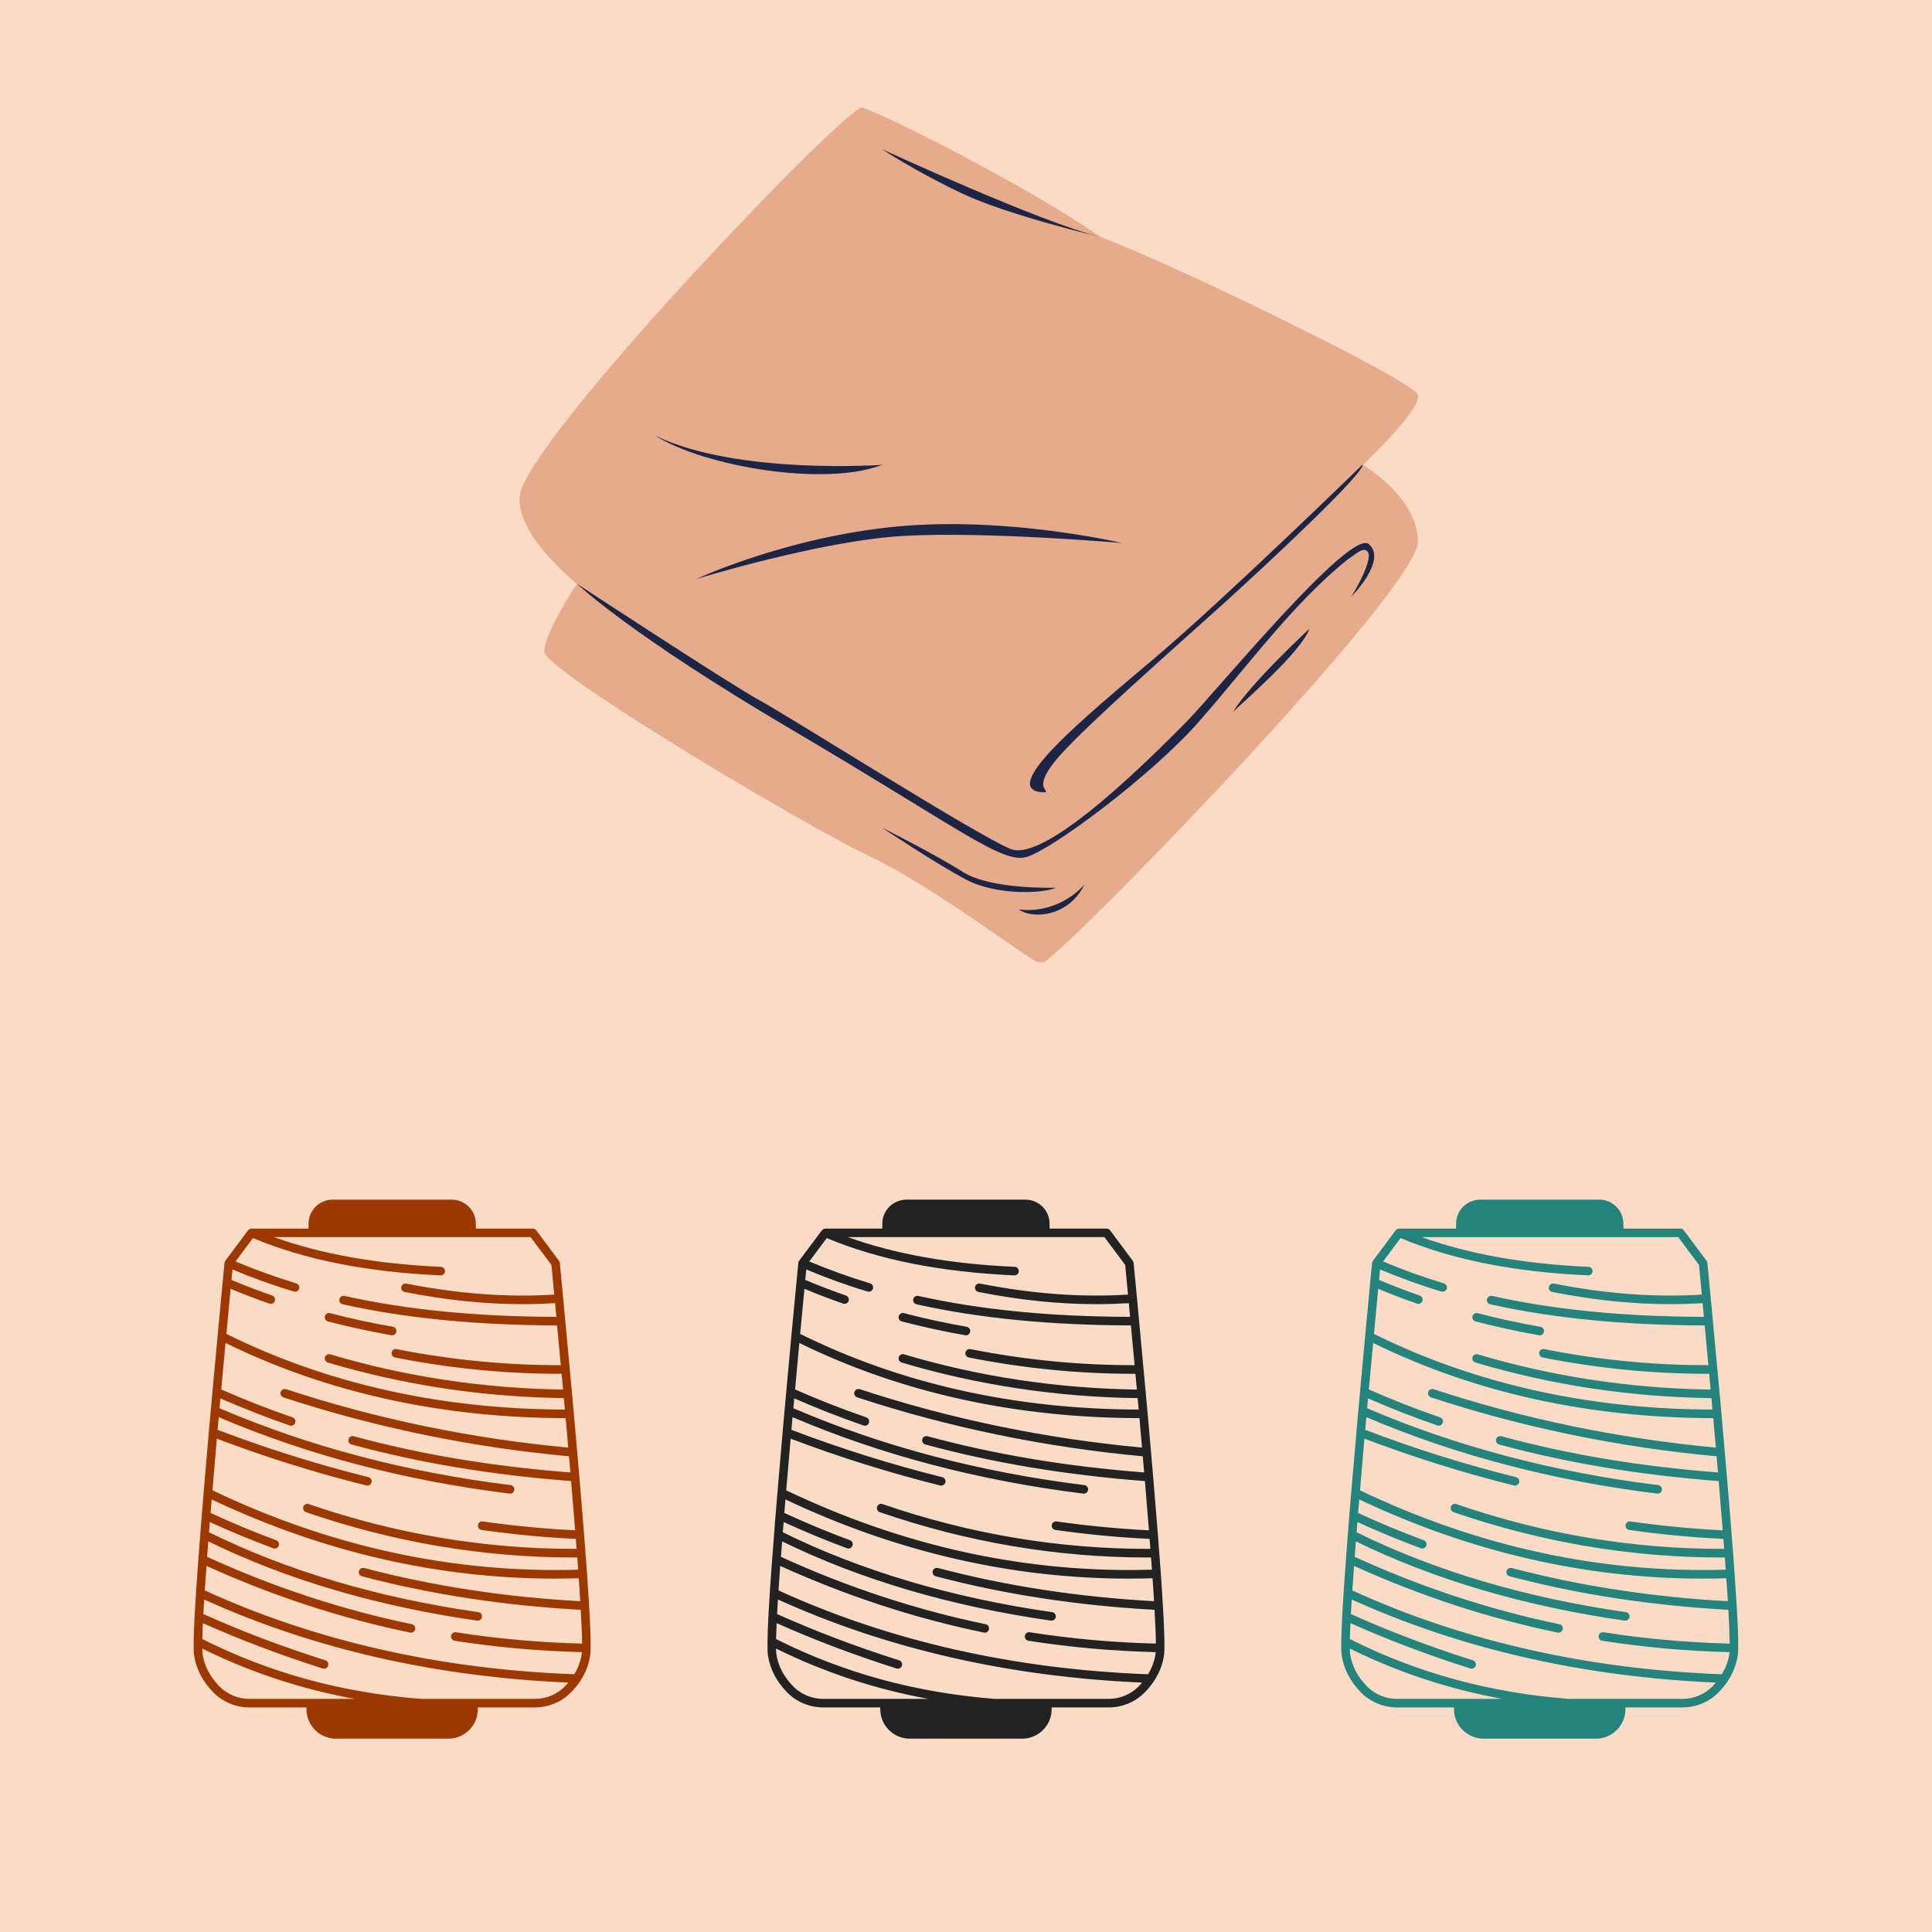 <svg xmlns="http://www.w3.org/2000/svg" xmlns:xlink="http://www.w3.org/1999/xlink" width="160" zoomAndPan="magnify" viewBox="0 0 120 120" height="160" preserveAspectRatio="xMidYMid meet" version="1.0"><defs><clipPath id="f6d4158f55"><path d="M 12 74.512 L 36.75 74.512 L 36.75 108 L 12 108 Z M 12 74.512 " clip-rule="nonzero"/></clipPath><clipPath id="c5696ba6dd"><path d="M 32 6.52 L 88.555 6.52 L 88.555 59.77 L 32 59.77 Z M 32 6.52 " clip-rule="nonzero"/></clipPath><clipPath id="2505e4e2ce"><path d="M 47.641 74.512 L 72.391 74.512 L 72.391 108 L 47.641 108 Z M 47.641 74.512 " clip-rule="nonzero"/></clipPath><clipPath id="c6d757b095"><path d="M 83.277 74.512 L 108 74.512 L 108 108 L 83.277 108 Z M 83.277 74.512 " clip-rule="nonzero"/></clipPath></defs><rect x="-12" width="144" fill="#ffffff" y="-12" height="144" fill-opacity="1"/><rect x="-12" width="144" fill="#fadbc6" y="-12" height="144" fill-opacity="1"/><path fill="#9b3900" d="M 20.18 81.754 C 20.145 81.895 20.23 82.039 20.371 82.078 C 21.656 82.41 22.98 82.699 24.312 82.934 C 24.328 82.938 24.344 82.938 24.359 82.938 C 24.484 82.938 24.598 82.848 24.621 82.719 C 24.645 82.574 24.547 82.438 24.402 82.41 C 23.086 82.18 21.773 81.895 20.504 81.562 C 20.367 81.527 20.219 81.609 20.18 81.754 Z M 20.18 81.754 " fill-opacity="1" fill-rule="nonzero"/><g clip-path="url(#f6d4158f55)"><path fill="#9b3900" d="M 36.684 102.355 C 36.695 101.824 36.66 100.922 36.59 99.746 C 36.59 99.746 36.59 99.746 36.59 99.742 C 36.59 99.742 36.59 99.742 36.59 99.738 C 36.59 99.734 36.59 99.727 36.59 99.723 C 36.555 99.121 36.512 98.453 36.461 97.734 C 36.434 97.324 36.398 96.891 36.363 96.449 C 36.34 96.078 36.309 95.699 36.277 95.309 C 36.188 94.16 36.09 92.949 35.984 91.727 C 35.941 91.211 35.898 90.699 35.852 90.188 C 35.801 89.602 35.75 89.02 35.699 88.445 L 35.641 87.793 C 35.605 87.375 35.566 86.961 35.531 86.555 L 35.391 85.066 C 35.391 85.062 35.395 85.062 35.395 85.059 C 35.395 85.055 35.391 85.047 35.391 85.043 L 35.113 82.066 C 35.113 82.062 35.113 82.062 35.113 82.059 C 35.113 82.055 35.109 82.047 35.109 82.043 L 34.98 80.637 C 34.852 79.273 34.77 78.441 34.77 78.441 C 34.766 78.391 34.746 78.348 34.719 78.309 L 33.305 76.414 C 33.254 76.348 33.176 76.309 33.094 76.309 L 29.555 76.309 L 29.555 76.008 C 29.555 75.18 28.879 74.512 28.055 74.512 L 20.66 74.512 C 19.836 74.512 19.164 75.18 19.164 76.008 L 19.164 76.309 L 15.625 76.309 C 15.621 76.309 15.617 76.312 15.617 76.312 C 15.582 76.312 15.547 76.32 15.516 76.336 C 15.504 76.34 15.496 76.348 15.484 76.355 C 15.461 76.367 15.441 76.383 15.426 76.402 C 15.422 76.406 15.414 76.41 15.41 76.414 L 13.996 78.309 C 13.988 78.32 13.98 78.336 13.973 78.352 C 13.973 78.355 13.969 78.355 13.965 78.359 C 13.965 78.363 13.965 78.363 13.965 78.363 C 13.957 78.391 13.949 78.414 13.945 78.441 L 13.828 79.648 C 13.75 80.449 13.645 81.609 13.516 82.984 C 13.418 84.031 13.309 85.203 13.195 86.445 L 13.188 86.559 C 13.156 86.906 13.125 87.254 13.09 87.613 L 12.969 88.965 C 12.863 90.203 12.754 91.473 12.648 92.707 L 12.602 93.27 C 12.578 93.555 12.555 93.836 12.531 94.117 L 12.516 94.324 C 12.488 94.66 12.461 94.988 12.438 95.312 C 12.328 96.703 12.242 97.926 12.176 98.934 C 12.141 99.465 12.113 99.957 12.086 100.402 C 12.055 101.023 12.035 101.547 12.031 101.961 C 12.031 101.961 12.031 101.965 12.031 101.969 C 12.031 101.969 12.031 101.973 12.031 101.977 C 12.023 102.348 12.031 102.625 12.055 102.797 C 12.172 103.641 12.59 104.445 13.254 105.121 C 13.836 105.711 14.648 106.051 15.488 106.051 L 19.035 106.051 L 19.035 106.16 C 19.035 107.168 19.855 107.992 20.867 107.992 L 27.848 107.992 C 28.859 107.992 29.68 107.168 29.68 106.16 L 29.68 106.051 L 33.227 106.051 C 34.066 106.051 34.883 105.711 35.457 105.121 C 35.676 104.906 35.871 104.668 36.039 104.414 C 36.371 103.906 36.582 103.363 36.66 102.797 C 36.676 102.703 36.68 102.578 36.684 102.371 C 36.684 102.367 36.688 102.363 36.688 102.363 C 36.688 102.359 36.684 102.359 36.684 102.355 Z M 13.469 89.359 C 16.504 90.508 19.629 91.488 22.758 92.266 C 22.781 92.27 22.801 92.273 22.82 92.273 C 22.941 92.273 23.051 92.191 23.078 92.07 C 23.113 91.93 23.027 91.785 22.887 91.75 C 19.73 90.965 16.578 89.977 13.516 88.809 L 13.586 88.023 C 19.094 90.371 25.168 91.969 31.648 92.77 C 31.66 92.773 31.672 92.773 31.68 92.773 C 31.812 92.773 31.93 92.676 31.945 92.539 C 31.961 92.395 31.859 92.262 31.715 92.242 C 25.223 91.441 19.141 89.832 13.637 87.469 C 13.656 87.262 13.676 87.059 13.691 86.855 C 15.074 87.461 16.516 88.027 17.996 88.539 C 18.023 88.547 18.055 88.555 18.082 88.555 C 18.191 88.555 18.297 88.484 18.332 88.375 C 18.379 88.234 18.309 88.086 18.168 88.035 C 16.645 87.512 15.16 86.926 13.742 86.301 C 13.836 85.277 13.926 84.309 14.008 83.414 C 20.305 86.5 27.406 88.07 35.133 88.082 L 35.172 88.492 C 35.211 88.961 35.254 89.438 35.293 89.914 C 29.285 89.352 23.391 88.137 17.77 86.285 C 17.629 86.242 17.48 86.316 17.434 86.457 C 17.387 86.594 17.465 86.746 17.602 86.793 C 23.289 88.66 29.258 89.891 35.34 90.453 C 35.371 90.785 35.398 91.121 35.43 91.457 C 30.562 91.078 26.156 90.344 21.973 89.207 C 21.832 89.168 21.684 89.25 21.645 89.391 C 21.609 89.535 21.691 89.68 21.832 89.719 C 26.074 90.871 30.539 91.613 35.473 91.992 C 35.562 93.035 35.645 94.062 35.723 95.051 C 33.828 94.957 31.902 94.773 29.988 94.5 C 29.844 94.48 29.707 94.582 29.688 94.727 C 29.668 94.871 29.77 95.004 29.914 95.027 C 31.867 95.305 33.832 95.492 35.766 95.582 C 35.781 95.793 35.797 96 35.812 96.203 C 30.199 96.223 24.602 95.293 19.18 93.422 C 19.039 93.371 18.887 93.445 18.84 93.586 C 18.793 93.723 18.867 93.875 19.004 93.922 C 24.418 95.789 30.004 96.738 35.609 96.738 C 35.691 96.738 35.773 96.734 35.855 96.734 C 35.875 96.996 35.891 97.246 35.91 97.496 C 28.168 97.727 20.527 96.074 13.195 92.566 C 13.281 91.504 13.375 90.426 13.469 89.359 Z M 34.25 78.566 C 34.27 78.777 34.332 79.441 34.426 80.41 C 31.508 80.59 28.5 80.367 25.234 79.727 C 25.094 79.699 24.953 79.793 24.922 79.934 C 24.895 80.078 24.988 80.219 25.133 80.246 C 27.707 80.754 30.129 81.004 32.473 81.004 C 33.145 81.004 33.812 80.98 34.477 80.941 L 34.555 81.793 C 29.559 81.777 25.25 81.352 21.398 80.492 C 21.258 80.461 21.113 80.551 21.082 80.695 C 21.051 80.836 21.141 80.98 21.285 81.012 C 25.188 81.879 29.547 82.309 34.602 82.324 L 34.832 84.793 C 31.461 84.801 28.031 84.469 24.641 83.797 C 24.496 83.766 24.355 83.859 24.328 84.004 C 24.301 84.148 24.395 84.289 24.539 84.316 C 27.922 84.988 31.344 85.328 34.719 85.328 C 34.773 85.328 34.828 85.328 34.883 85.328 L 34.973 86.309 C 30.02 86.238 25.156 85.504 20.516 84.121 C 20.375 84.078 20.227 84.16 20.184 84.301 C 20.141 84.441 20.223 84.59 20.363 84.629 C 25.07 86.031 30 86.773 35.023 86.84 C 35.043 87.074 35.066 87.312 35.086 87.551 C 27.387 87.531 20.312 85.949 14.062 82.852 C 14.164 81.742 14.254 80.785 14.324 80.051 C 15.105 80.375 15.91 80.684 16.73 80.969 C 16.758 80.98 16.789 80.984 16.816 80.984 C 16.926 80.984 17.031 80.918 17.066 80.809 C 17.117 80.668 17.043 80.516 16.906 80.469 C 16.043 80.168 15.195 79.84 14.375 79.5 L 14.441 78.848 C 15.66 79.363 16.941 79.828 18.25 80.219 C 18.273 80.227 18.301 80.23 18.324 80.23 C 18.441 80.23 18.547 80.156 18.582 80.043 C 18.621 79.902 18.543 79.754 18.402 79.711 C 17.105 79.32 15.836 78.863 14.629 78.352 L 15.711 76.898 C 18.895 78.238 22.812 79.016 27.363 79.215 C 27.367 79.215 27.371 79.215 27.375 79.215 C 27.516 79.215 27.633 79.105 27.641 78.961 C 27.645 78.816 27.531 78.691 27.387 78.684 C 23.414 78.512 19.934 77.891 17.02 76.84 L 32.957 76.84 Z M 13.633 104.75 C 13.039 104.145 12.684 103.461 12.582 102.723 C 12.574 102.672 12.566 102.57 12.562 102.395 C 15.555 103.871 18.68 104.906 22.023 105.52 L 15.488 105.52 C 14.789 105.52 14.113 105.238 13.633 104.75 Z M 33.227 105.52 L 26.117 105.52 C 21.172 105.121 16.738 103.902 12.566 101.805 C 12.57 101.52 12.582 101.191 12.598 100.816 C 14.906 101.848 17.41 102.797 20.047 103.633 C 20.074 103.641 20.102 103.645 20.129 103.645 C 20.238 103.645 20.344 103.574 20.379 103.461 C 20.426 103.32 20.348 103.172 20.207 103.125 C 17.516 102.273 14.969 101.305 12.629 100.25 C 12.645 99.965 12.66 99.668 12.68 99.348 C 19.469 102.422 27.07 104.156 35.301 104.508 C 35.23 104.59 35.156 104.672 35.082 104.75 C 34.602 105.238 33.926 105.52 33.227 105.52 Z M 35.668 103.992 C 27.301 103.676 19.582 101.922 12.719 98.785 C 12.75 98.316 12.785 97.809 12.824 97.262 C 16.918 99.117 21.172 100.516 25.473 101.402 C 25.492 101.406 25.508 101.41 25.527 101.41 C 25.652 101.41 25.762 101.32 25.789 101.195 C 25.816 101.051 25.723 100.914 25.582 100.883 C 21.254 99.988 16.977 98.578 12.863 96.699 C 12.887 96.391 12.914 96.07 12.938 95.738 C 17.789 98.109 23.402 99.766 29.633 100.66 C 29.648 100.66 29.66 100.66 29.672 100.66 C 29.801 100.66 29.918 100.566 29.934 100.434 C 29.957 100.289 29.855 100.152 29.711 100.133 C 23.449 99.234 17.824 97.562 12.98 95.172 C 13 94.961 13.016 94.75 13.031 94.535 C 14.316 95.125 15.641 95.672 16.969 96.164 C 17 96.176 17.031 96.184 17.062 96.184 C 17.168 96.184 17.27 96.117 17.312 96.008 C 17.363 95.871 17.293 95.719 17.152 95.668 C 15.777 95.156 14.406 94.586 13.078 93.973 C 13.094 93.754 13.113 93.535 13.133 93.316 L 13.148 93.133 C 20.043 96.398 27.207 98.051 34.473 98.051 C 34.965 98.051 35.457 98.043 35.949 98.027 C 35.984 98.531 36.012 99.008 36.039 99.453 C 31.363 99.199 26.852 98.508 22.617 97.391 C 22.477 97.355 22.332 97.441 22.293 97.582 C 22.258 97.723 22.34 97.867 22.484 97.906 C 26.762 99.035 31.328 99.73 36.07 99.988 C 36.125 100.875 36.152 101.594 36.156 102.086 C 33.523 102.023 30.887 101.785 28.32 101.383 C 28.176 101.359 28.039 101.461 28.016 101.605 C 27.996 101.75 28.094 101.887 28.238 101.91 C 30.828 102.316 33.484 102.551 36.145 102.617 C 36.141 102.656 36.137 102.691 36.133 102.723 C 36.07 103.164 35.914 103.59 35.668 103.992 Z M 35.668 103.992 " fill-opacity="1" fill-rule="nonzero"/></g><g clip-path="url(#c5696ba6dd)"><path fill="#e5ab8a" d="M 84.648 28.871 C 84.648 28.871 88.355 25.383 88.066 24.512 C 87.777 23.641 72.844 16.387 68.348 14.715 C 63.695 11.461 54.41 6.852 53.539 6.688 C 52.668 6.52 33.945 25.965 32.352 30.461 C 31.633 32.926 35.84 36.262 35.84 36.262 C 35.84 36.262 33.805 39.305 33.805 40.469 C 33.805 41.629 49.637 51.082 53.828 53.09 C 58.398 55.273 63.934 59.715 64.664 59.855 C 65.387 59.992 88.039 36.73 88.066 33.66 C 88.094 30.906 84.648 28.871 84.648 28.871 Z M 84.648 28.871 C 84.648 28.871 88.355 25.383 88.066 24.512 C 87.777 23.641 72.844 16.387 68.348 14.715 C 63.695 11.461 54.41 6.852 53.539 6.688 C 52.668 6.52 33.945 25.965 32.352 30.461 C 31.633 32.926 35.84 36.262 35.84 36.262 C 35.84 36.262 33.805 39.305 33.805 40.469 C 33.805 41.629 49.637 51.082 53.828 53.09 C 58.398 55.273 63.934 59.715 64.664 59.855 C 65.387 59.992 88.039 36.73 88.066 33.66 C 88.094 30.906 84.648 28.871 84.648 28.871 Z M 84.648 28.871 " fill-opacity="1" fill-rule="nonzero"/></g><path fill="#1c2546" d="M 76.07 37.422 C 73.453 39.789 67.559 44.965 65.812 46.945 C 64.07 48.922 65.137 49.02 64.941 49.215 C 61.648 49.215 67.461 44.48 71.805 40.801 C 76.152 37.117 84.633 28.855 84.633 28.855 C 84.758 29.395 78.684 35.055 76.07 37.422 Z M 83.93 37.062 C 83.93 37.062 86.184 34.809 85.023 33.797 C 83.859 32.785 75.375 43.152 73.633 44.895 C 71.891 46.641 64.996 53.668 62.754 52.727 C 60.516 51.785 49.016 44.492 47.199 43.512 C 45.387 42.527 35.84 36.262 35.84 36.262 C 35.84 36.262 39.062 39.375 49.207 45.34 C 59.656 51.496 62.242 53.668 63.766 53.227 C 65.289 52.797 71.488 48.215 74.477 44.812 C 77.465 41.406 80.371 37.41 83.707 34.75 C 84.316 34.336 84.719 33.934 84.969 34.297 C 85.215 34.668 84.539 36.094 83.93 37.062 Z M 81.328 39.055 C 81.328 39.055 77.66 42.445 76.582 44.219 C 77.148 43.664 80.844 40.48 81.328 39.055 Z M 65.578 55.137 C 65.578 55.137 61.566 55.273 59.82 54.168 C 58.078 53.059 54.797 51.414 54.797 51.414 C 54.797 51.414 58.188 53.684 60.043 54.652 C 61.898 55.621 64.805 55.508 65.578 55.137 Z M 69.688 33.727 C 69.688 33.727 62.605 32.055 55.711 32.703 C 48.82 33.355 43.23 35.969 43.23 35.969 C 43.23 35.969 50.992 33.574 56.141 33.285 C 61.289 32.996 69.688 33.727 69.688 33.727 Z M 54.797 28.871 C 54.797 28.871 45.777 29.52 40.695 27.059 C 43.812 29.008 51.27 30.242 54.797 28.871 Z M 54.797 9.273 C 54.797 9.273 56.875 10.66 59.781 12.027 C 62.688 13.398 68.348 14.715 68.348 14.715 C 64.723 13.855 54.797 9.273 54.797 9.273 Z M 67.363 54.941 C 67.363 54.941 65.871 56.781 63.297 56.492 C 63.934 57.02 66.258 57.113 67.363 54.941 Z M 67.363 54.941 " fill-opacity="1" fill-rule="nonzero"/><path fill="#222222" d="M 55.82 81.754 C 55.781 81.895 55.867 82.039 56.012 82.078 C 57.293 82.41 58.621 82.699 59.949 82.934 C 59.965 82.938 59.98 82.938 59.996 82.938 C 60.125 82.938 60.234 82.848 60.258 82.719 C 60.285 82.574 60.188 82.438 60.043 82.41 C 58.727 82.18 57.414 81.895 56.145 81.562 C 56.004 81.527 55.859 81.609 55.82 81.754 Z M 55.82 81.754 " fill-opacity="1" fill-rule="nonzero"/><g clip-path="url(#2505e4e2ce)"><path fill="#222222" d="M 72.324 102.355 C 72.332 101.824 72.301 100.922 72.23 99.746 C 72.23 99.746 72.23 99.746 72.23 99.742 C 72.23 99.742 72.23 99.742 72.23 99.738 C 72.227 99.734 72.227 99.727 72.227 99.723 C 72.191 99.121 72.152 98.453 72.102 97.734 C 72.07 97.324 72.039 96.891 72.004 96.449 C 71.977 96.078 71.949 95.699 71.918 95.309 C 71.824 94.16 71.727 92.949 71.625 91.727 C 71.582 91.211 71.535 90.699 71.492 90.188 C 71.441 89.602 71.391 89.02 71.34 88.445 L 71.281 87.793 C 71.242 87.375 71.207 86.961 71.168 86.555 L 71.031 85.066 C 71.031 85.062 71.031 85.062 71.031 85.059 C 71.031 85.055 71.031 85.047 71.027 85.043 L 70.754 82.066 C 70.754 82.062 70.754 82.062 70.754 82.059 C 70.754 82.055 70.75 82.047 70.75 82.043 L 70.621 80.637 C 70.492 79.273 70.41 78.441 70.41 78.441 C 70.406 78.391 70.387 78.348 70.359 78.309 L 68.945 76.414 C 68.895 76.348 68.816 76.309 68.73 76.309 L 65.191 76.309 L 65.191 76.008 C 65.191 75.18 64.52 74.512 63.691 74.512 L 56.301 74.512 C 55.477 74.512 54.801 75.18 54.801 76.008 L 54.801 76.309 L 51.262 76.309 C 51.258 76.309 51.258 76.312 51.254 76.312 C 51.219 76.312 51.188 76.32 51.152 76.336 C 51.141 76.34 51.133 76.348 51.121 76.355 C 51.102 76.367 51.082 76.383 51.066 76.402 C 51.059 76.406 51.055 76.41 51.051 76.414 L 49.637 78.309 C 49.625 78.32 49.621 78.336 49.613 78.352 C 49.609 78.355 49.605 78.355 49.605 78.359 C 49.605 78.363 49.605 78.363 49.605 78.363 C 49.594 78.391 49.586 78.414 49.586 78.441 L 49.469 79.648 C 49.391 80.449 49.281 81.609 49.152 82.984 C 49.055 84.031 48.945 85.203 48.836 86.445 L 48.824 86.559 C 48.793 86.906 48.762 87.254 48.73 87.613 L 48.609 88.965 C 48.5 90.203 48.391 91.473 48.289 92.707 L 48.242 93.27 C 48.219 93.555 48.195 93.836 48.172 94.117 L 48.152 94.324 C 48.129 94.66 48.102 94.988 48.078 95.312 C 47.969 96.703 47.879 97.926 47.812 98.934 C 47.781 99.465 47.75 99.957 47.727 100.402 C 47.695 101.023 47.676 101.547 47.672 101.961 C 47.672 101.961 47.668 101.965 47.668 101.969 C 47.668 101.969 47.672 101.973 47.672 101.977 C 47.664 102.348 47.672 102.625 47.695 102.797 C 47.812 103.641 48.227 104.445 48.895 105.121 C 49.473 105.711 50.289 106.051 51.129 106.051 L 54.676 106.051 L 54.676 106.16 C 54.676 107.168 55.496 107.992 56.504 107.992 L 63.488 107.992 C 64.5 107.992 65.32 107.168 65.32 106.16 L 65.32 106.051 L 68.867 106.051 C 69.707 106.051 70.52 105.711 71.098 105.121 C 71.312 104.906 71.508 104.668 71.676 104.414 C 72.012 103.906 72.219 103.363 72.301 102.797 C 72.312 102.703 72.32 102.578 72.324 102.371 C 72.324 102.367 72.324 102.363 72.324 102.363 C 72.324 102.359 72.324 102.359 72.324 102.355 Z M 49.109 89.359 C 52.145 90.508 55.266 91.488 58.398 92.266 C 58.418 92.27 58.441 92.273 58.461 92.273 C 58.582 92.273 58.688 92.191 58.719 92.07 C 58.754 91.93 58.668 91.785 58.523 91.75 C 55.367 90.965 52.219 89.977 49.156 88.809 L 49.227 88.023 C 54.734 90.371 60.809 91.969 67.289 92.77 C 67.297 92.773 67.309 92.773 67.32 92.773 C 67.453 92.773 67.566 92.676 67.582 92.539 C 67.602 92.395 67.5 92.262 67.352 92.242 C 60.859 91.441 54.781 89.832 49.277 87.469 C 49.297 87.262 49.312 87.059 49.332 86.855 C 50.711 87.461 52.156 88.027 53.633 88.539 C 53.664 88.547 53.691 88.555 53.723 88.555 C 53.832 88.555 53.934 88.484 53.973 88.375 C 54.02 88.234 53.945 88.086 53.809 88.035 C 52.285 87.512 50.797 86.926 49.383 86.301 C 49.477 85.277 49.562 84.309 49.648 83.414 C 55.941 86.5 63.047 88.07 70.773 88.082 L 70.809 88.492 C 70.852 88.961 70.891 89.438 70.934 89.914 C 64.922 89.352 59.027 88.137 53.406 86.285 C 53.27 86.242 53.117 86.316 53.07 86.457 C 53.027 86.594 53.102 86.746 53.242 86.793 C 58.93 88.66 64.898 89.891 70.98 90.453 C 71.012 90.785 71.039 91.121 71.066 91.457 C 66.203 91.078 61.797 90.344 57.613 89.207 C 57.469 89.168 57.324 89.25 57.285 89.391 C 57.246 89.535 57.332 89.68 57.473 89.719 C 61.715 90.871 66.18 91.613 71.113 91.992 C 71.199 93.035 71.285 94.062 71.363 95.051 C 69.469 94.957 67.543 94.773 65.629 94.5 C 65.48 94.48 65.348 94.582 65.328 94.727 C 65.305 94.871 65.406 95.004 65.551 95.027 C 67.508 95.305 69.473 95.492 71.402 95.582 C 71.422 95.793 71.438 96 71.453 96.203 C 65.84 96.223 60.242 95.293 54.816 93.422 C 54.676 93.371 54.527 93.445 54.48 93.586 C 54.43 93.723 54.504 93.875 54.645 93.922 C 60.059 95.789 65.641 96.738 71.25 96.738 C 71.328 96.738 71.41 96.734 71.492 96.734 C 71.512 96.996 71.531 97.246 71.551 97.496 C 63.809 97.727 56.168 96.074 48.832 92.566 C 48.922 91.504 49.016 90.426 49.109 89.359 Z M 69.887 78.566 C 69.91 78.777 69.973 79.441 70.062 80.41 C 67.145 80.59 64.137 80.367 60.875 79.727 C 60.73 79.699 60.59 79.793 60.562 79.934 C 60.535 80.078 60.629 80.219 60.773 80.246 C 63.348 80.754 65.766 81.004 68.113 81.004 C 68.785 81.004 69.449 80.98 70.113 80.941 L 70.191 81.793 C 65.195 81.777 60.891 81.352 57.039 80.492 C 56.898 80.461 56.754 80.551 56.723 80.695 C 56.691 80.836 56.781 80.98 56.922 81.012 C 60.824 81.879 65.188 82.309 70.242 82.324 L 70.473 84.793 C 67.098 84.801 63.672 84.469 60.281 83.797 C 60.137 83.766 59.996 83.859 59.969 84.004 C 59.938 84.148 60.031 84.289 60.176 84.316 C 63.562 84.988 66.984 85.328 70.355 85.328 C 70.41 85.328 70.465 85.328 70.523 85.328 L 70.613 86.309 C 65.656 86.238 60.793 85.504 56.152 84.121 C 56.012 84.078 55.863 84.16 55.824 84.301 C 55.781 84.441 55.863 84.59 56.004 84.629 C 60.707 86.031 65.637 86.773 70.66 86.84 C 70.684 87.074 70.703 87.312 70.727 87.551 C 63.023 87.531 55.953 85.949 49.699 82.852 C 49.805 81.742 49.895 80.785 49.965 80.051 C 50.742 80.375 51.547 80.684 52.367 80.969 C 52.398 80.98 52.426 80.984 52.457 80.984 C 52.566 80.984 52.668 80.918 52.707 80.809 C 52.754 80.668 52.684 80.516 52.543 80.469 C 51.68 80.168 50.832 79.84 50.016 79.5 L 50.078 78.848 C 51.301 79.363 52.578 79.828 53.891 80.219 C 53.914 80.227 53.941 80.23 53.965 80.23 C 54.078 80.23 54.184 80.156 54.219 80.043 C 54.262 79.902 54.184 79.754 54.043 79.711 C 52.742 79.32 51.477 78.863 50.266 78.352 L 51.352 76.898 C 54.535 78.238 58.449 79.016 63 79.215 C 63.004 79.215 63.008 79.215 63.012 79.215 C 63.156 79.215 63.273 79.105 63.277 78.961 C 63.285 78.816 63.172 78.691 63.023 78.684 C 59.051 78.512 55.574 77.891 52.66 76.84 L 68.598 76.84 Z M 49.273 104.75 C 48.68 104.145 48.324 103.461 48.219 102.723 C 48.215 102.672 48.203 102.57 48.199 102.395 C 51.191 103.871 54.316 104.906 57.664 105.52 L 51.129 105.52 C 50.43 105.52 49.754 105.238 49.273 104.75 Z M 68.867 105.52 L 61.754 105.52 C 56.812 105.121 52.379 103.902 48.203 101.805 C 48.211 101.52 48.223 101.191 48.238 100.816 C 50.547 101.848 53.047 102.797 55.688 103.633 C 55.711 103.641 55.738 103.645 55.766 103.645 C 55.879 103.645 55.984 103.574 56.02 103.461 C 56.062 103.32 55.988 103.172 55.848 103.125 C 53.156 102.273 50.609 101.305 48.266 100.25 C 48.281 99.965 48.301 99.668 48.32 99.348 C 55.105 102.422 62.711 104.156 70.938 104.508 C 70.867 104.59 70.797 104.672 70.719 104.75 C 70.238 105.238 69.562 105.52 68.867 105.52 Z M 71.309 103.992 C 62.941 103.676 55.223 101.922 48.355 98.785 C 48.387 98.316 48.422 97.809 48.461 97.262 C 52.555 99.117 56.809 100.516 61.113 101.402 C 61.129 101.406 61.148 101.41 61.168 101.41 C 61.289 101.41 61.398 101.32 61.426 101.195 C 61.457 101.051 61.363 100.914 61.219 100.883 C 56.895 99.988 52.617 98.578 48.504 96.699 C 48.527 96.391 48.551 96.07 48.578 95.738 C 53.426 98.109 59.039 99.766 65.273 100.66 C 65.285 100.66 65.301 100.66 65.312 100.66 C 65.441 100.66 65.555 100.566 65.574 100.434 C 65.594 100.289 65.496 100.152 65.348 100.133 C 59.09 99.234 53.465 97.562 48.621 95.172 C 48.637 94.961 48.652 94.75 48.672 94.535 C 49.957 95.125 51.277 95.672 52.609 96.164 C 52.637 96.176 52.668 96.184 52.699 96.184 C 52.809 96.184 52.91 96.117 52.949 96.008 C 53 95.871 52.93 95.719 52.793 95.668 C 51.414 95.156 50.047 94.586 48.715 93.973 C 48.734 93.754 48.754 93.535 48.77 93.316 L 48.785 93.133 C 55.684 96.398 62.844 98.051 70.113 98.051 C 70.602 98.051 71.094 98.043 71.586 98.027 C 71.621 98.531 71.652 99.008 71.68 99.453 C 67.004 99.199 62.488 98.508 58.258 97.391 C 58.117 97.355 57.969 97.441 57.934 97.582 C 57.895 97.723 57.98 97.867 58.121 97.906 C 62.402 99.035 66.969 99.73 71.711 99.988 C 71.762 100.875 71.793 101.594 71.793 102.086 C 69.16 102.023 66.527 101.785 63.961 101.383 C 63.816 101.359 63.68 101.461 63.656 101.605 C 63.633 101.75 63.734 101.887 63.879 101.91 C 66.465 102.316 69.121 102.551 71.785 102.617 C 71.781 102.656 71.777 102.691 71.773 102.723 C 71.711 103.164 71.551 103.59 71.309 103.992 Z M 71.309 103.992 " fill-opacity="1" fill-rule="nonzero"/></g><path fill="#25837d" d="M 91.461 81.754 C 91.422 81.895 91.508 82.039 91.648 82.078 C 92.934 82.41 94.258 82.699 95.59 82.934 C 95.605 82.938 95.621 82.938 95.637 82.938 C 95.762 82.938 95.875 82.848 95.898 82.719 C 95.922 82.574 95.824 82.438 95.68 82.41 C 94.363 82.18 93.055 81.895 91.785 81.562 C 91.645 81.527 91.496 81.609 91.461 81.754 Z M 91.461 81.754 " fill-opacity="1" fill-rule="nonzero"/><g clip-path="url(#c6d757b095)"><path fill="#25837d" d="M 107.961 102.355 C 107.973 101.824 107.941 100.922 107.867 99.746 C 107.867 99.746 107.867 99.746 107.867 99.742 C 107.867 99.742 107.867 99.742 107.867 99.738 C 107.867 99.734 107.867 99.727 107.867 99.723 C 107.832 99.121 107.789 98.453 107.738 97.734 C 107.711 97.324 107.68 96.891 107.645 96.449 C 107.617 96.078 107.586 95.699 107.555 95.309 C 107.465 94.16 107.367 92.949 107.262 91.727 C 107.219 91.211 107.176 90.699 107.129 90.188 C 107.082 89.602 107.027 89.02 106.977 88.445 L 106.922 87.793 C 106.883 87.375 106.848 86.961 106.809 86.555 L 106.672 85.066 C 106.672 85.062 106.672 85.062 106.672 85.059 C 106.672 85.055 106.668 85.047 106.668 85.043 L 106.391 82.066 C 106.391 82.062 106.391 82.062 106.391 82.059 C 106.391 82.055 106.391 82.047 106.391 82.043 L 106.258 80.637 C 106.129 79.273 106.047 78.441 106.047 78.441 C 106.043 78.391 106.027 78.348 105.996 78.309 L 104.582 76.414 C 104.531 76.348 104.453 76.309 104.371 76.309 L 100.832 76.309 L 100.832 76.008 C 100.832 75.18 100.16 74.512 99.332 74.512 L 91.941 74.512 C 91.113 74.512 90.441 75.18 90.441 76.008 L 90.441 76.309 L 86.906 76.309 C 86.902 76.309 86.902 76.309 86.902 76.309 C 86.898 76.309 86.898 76.312 86.895 76.312 C 86.859 76.312 86.824 76.32 86.793 76.336 C 86.781 76.34 86.773 76.348 86.762 76.355 C 86.742 76.367 86.723 76.383 86.703 76.402 C 86.699 76.406 86.691 76.41 86.688 76.414 L 85.277 78.309 C 85.266 78.32 85.258 78.336 85.25 78.352 C 85.25 78.355 85.246 78.355 85.246 78.359 C 85.242 78.363 85.246 78.363 85.242 78.363 C 85.234 78.391 85.227 78.414 85.223 78.441 L 85.105 79.648 C 85.031 80.449 84.922 81.609 84.793 82.984 C 84.695 84.031 84.586 85.203 84.473 86.445 L 84.465 86.559 C 84.434 86.906 84.402 87.254 84.367 87.613 L 84.25 88.965 C 84.141 90.203 84.031 91.473 83.926 92.707 L 83.879 93.27 C 83.855 93.555 83.836 93.836 83.809 94.117 L 83.793 94.324 C 83.766 94.66 83.742 94.988 83.715 95.312 C 83.605 96.703 83.52 97.926 83.453 98.934 C 83.418 99.465 83.391 99.957 83.367 100.402 C 83.332 101.023 83.316 101.547 83.309 101.961 C 83.309 101.961 83.309 101.965 83.309 101.969 C 83.309 101.969 83.309 101.973 83.309 101.977 C 83.301 102.348 83.309 102.625 83.332 102.797 C 83.449 103.641 83.867 104.445 84.531 105.121 C 85.113 105.711 85.926 106.051 86.766 106.051 L 90.312 106.051 L 90.312 106.16 C 90.312 107.168 91.137 107.992 92.145 107.992 L 99.129 107.992 C 100.137 107.992 100.957 107.168 100.957 106.16 L 100.957 106.051 L 104.504 106.051 C 105.344 106.051 106.16 105.711 106.738 105.121 C 106.953 104.906 107.148 104.668 107.316 104.414 C 107.648 103.906 107.859 103.363 107.938 102.797 C 107.953 102.703 107.961 102.578 107.961 102.371 C 107.961 102.367 107.965 102.363 107.965 102.363 C 107.965 102.359 107.961 102.359 107.961 102.355 Z M 84.746 89.359 C 87.785 90.508 90.906 91.488 94.035 92.266 C 94.059 92.27 94.078 92.273 94.102 92.273 C 94.219 92.273 94.328 92.191 94.359 92.07 C 94.395 91.93 94.309 91.785 94.164 91.75 C 91.008 90.965 87.855 89.977 84.797 88.809 L 84.867 88.023 C 90.375 90.371 96.445 91.969 102.926 92.77 C 102.938 92.773 102.949 92.773 102.961 92.773 C 103.094 92.773 103.207 92.676 103.223 92.539 C 103.242 92.395 103.137 92.262 102.992 92.242 C 96.5 91.441 90.418 89.832 84.914 87.469 C 84.934 87.262 84.953 87.059 84.973 86.855 C 86.352 87.461 87.793 88.027 89.273 88.539 C 89.301 88.547 89.332 88.555 89.359 88.555 C 89.469 88.555 89.574 88.484 89.609 88.375 C 89.66 88.234 89.586 88.086 89.445 88.035 C 87.922 87.512 86.438 86.926 85.02 86.301 C 85.113 85.277 85.203 84.309 85.289 83.414 C 91.582 86.5 98.684 88.07 106.414 88.082 L 106.449 88.492 C 106.488 88.961 106.531 89.438 106.574 89.914 C 100.562 89.352 94.668 88.137 89.047 86.285 C 88.906 86.242 88.758 86.316 88.711 86.457 C 88.664 86.594 88.742 86.746 88.879 86.793 C 94.57 88.66 100.535 89.891 106.621 90.453 C 106.648 90.785 106.68 91.121 106.707 91.457 C 101.84 91.078 97.434 90.344 93.25 89.207 C 93.109 89.168 92.965 89.25 92.926 89.391 C 92.887 89.535 92.969 89.68 93.109 89.719 C 97.352 90.871 101.82 91.613 106.75 91.992 C 106.84 93.035 106.922 94.062 107 95.051 C 105.109 94.957 103.18 94.773 101.266 94.5 C 101.121 94.48 100.988 94.582 100.965 94.727 C 100.945 94.871 101.047 95.004 101.191 95.027 C 103.145 95.305 105.113 95.492 107.043 95.582 C 107.059 95.793 107.074 96 107.09 96.203 C 101.477 96.223 95.879 95.293 90.457 93.422 C 90.316 93.371 90.164 93.445 90.117 93.586 C 90.07 93.723 90.145 93.875 90.281 93.922 C 95.699 95.789 101.281 96.738 106.887 96.738 C 106.969 96.738 107.051 96.734 107.133 96.734 C 107.152 96.996 107.172 97.246 107.188 97.496 C 99.449 97.727 91.805 96.074 84.473 92.566 C 84.562 91.504 84.652 90.426 84.746 89.359 Z M 105.527 78.566 C 105.547 78.777 105.613 79.441 105.703 80.41 C 102.785 80.59 99.777 80.367 96.516 79.727 C 96.371 79.699 96.23 79.793 96.203 79.934 C 96.172 80.078 96.266 80.219 96.41 80.246 C 98.984 80.754 101.406 81.004 103.75 81.004 C 104.426 81.004 105.09 80.98 105.754 80.941 L 105.832 81.793 C 100.836 81.777 96.531 81.352 92.68 80.492 C 92.535 80.461 92.395 80.551 92.359 80.695 C 92.328 80.836 92.418 80.98 92.562 81.012 C 96.465 81.879 100.824 82.309 105.883 82.324 L 106.109 84.793 C 102.738 84.801 99.309 84.469 95.918 83.797 C 95.773 83.766 95.637 83.859 95.605 84.004 C 95.578 84.148 95.672 84.289 95.816 84.316 C 99.199 84.988 102.625 85.328 105.996 85.328 C 106.051 85.328 106.105 85.328 106.16 85.328 L 106.25 86.309 C 101.297 86.238 96.434 85.504 91.793 84.121 C 91.652 84.078 91.504 84.16 91.461 84.301 C 91.422 84.441 91.5 84.59 91.641 84.629 C 96.348 86.031 101.277 86.773 106.301 86.84 C 106.32 87.074 106.344 87.312 106.363 87.551 C 98.664 87.531 91.594 85.949 85.34 82.852 C 85.441 81.742 85.531 80.785 85.602 80.051 C 86.383 80.375 87.188 80.684 88.008 80.969 C 88.035 80.98 88.066 80.984 88.094 80.984 C 88.203 80.984 88.309 80.918 88.348 80.809 C 88.395 80.668 88.32 80.516 88.184 80.469 C 87.32 80.168 86.473 79.84 85.656 79.5 L 85.719 78.848 C 86.941 79.363 88.219 79.828 89.527 80.219 C 89.555 80.227 89.578 80.23 89.605 80.23 C 89.719 80.23 89.824 80.156 89.859 80.043 C 89.902 79.902 89.82 79.754 89.68 79.711 C 88.383 79.32 87.117 78.863 85.906 78.352 L 86.992 76.898 C 90.172 78.238 94.09 79.016 98.641 79.215 C 98.645 79.215 98.648 79.215 98.652 79.215 C 98.793 79.215 98.91 79.105 98.918 78.961 C 98.922 78.816 98.809 78.691 98.664 78.684 C 94.691 78.512 91.215 77.891 88.301 76.84 L 104.238 76.84 Z M 84.914 104.75 C 84.316 104.145 83.965 103.461 83.859 102.723 C 83.852 102.672 83.844 102.57 83.84 102.395 C 86.832 103.871 89.957 104.906 93.305 105.52 L 86.766 105.52 C 86.07 105.52 85.395 105.238 84.914 104.75 Z M 104.504 105.52 L 97.395 105.52 C 92.449 105.121 88.016 103.902 83.844 101.805 C 83.848 101.52 83.859 101.191 83.879 100.816 C 86.184 101.848 88.688 102.797 91.324 103.633 C 91.352 103.641 91.379 103.645 91.406 103.645 C 91.52 103.645 91.621 103.574 91.66 103.461 C 91.703 103.32 91.625 103.172 91.484 103.125 C 88.793 102.273 86.246 101.305 83.906 100.25 C 83.922 99.965 83.941 99.668 83.961 99.348 C 90.746 102.422 98.352 104.156 106.578 104.508 C 106.508 104.59 106.438 104.672 106.359 104.75 C 105.879 105.238 105.203 105.52 104.504 105.52 Z M 106.945 103.992 C 98.582 103.676 90.859 101.922 83.996 98.785 C 84.027 98.316 84.062 97.809 84.102 97.262 C 88.195 99.117 92.449 100.516 96.75 101.402 C 96.77 101.406 96.789 101.41 96.805 101.41 C 96.93 101.41 97.039 101.32 97.066 101.195 C 97.094 101.051 97.004 100.914 96.859 100.883 C 92.531 99.988 88.254 98.578 84.145 96.699 C 84.168 96.391 84.191 96.07 84.215 95.738 C 89.066 98.109 94.68 99.766 100.914 100.66 C 100.926 100.66 100.938 100.66 100.949 100.66 C 101.082 100.66 101.195 100.566 101.215 100.434 C 101.234 100.289 101.133 100.152 100.988 100.133 C 94.73 99.234 89.102 97.562 84.262 95.172 C 84.277 94.961 84.293 94.75 84.309 94.535 C 85.598 95.125 86.918 95.672 88.246 96.164 C 88.277 96.176 88.309 96.184 88.34 96.184 C 88.449 96.184 88.551 96.117 88.59 96.008 C 88.641 95.871 88.57 95.719 88.434 95.668 C 87.055 95.156 85.684 94.586 84.355 93.973 C 84.375 93.754 84.391 93.535 84.41 93.316 L 84.426 93.133 C 91.32 96.398 98.484 98.051 105.75 98.051 C 106.242 98.051 106.734 98.043 107.227 98.027 C 107.262 98.531 107.293 99.008 107.32 99.453 C 102.645 99.199 98.129 98.508 93.898 97.391 C 93.754 97.355 93.609 97.441 93.574 97.582 C 93.535 97.723 93.621 97.867 93.762 97.906 C 98.043 99.035 102.609 99.73 107.352 99.988 C 107.402 100.875 107.43 101.594 107.434 102.086 C 104.801 102.023 102.168 101.785 99.598 101.383 C 99.453 101.359 99.316 101.461 99.297 101.605 C 99.273 101.75 99.371 101.887 99.516 101.91 C 102.105 102.316 104.762 102.551 107.422 102.617 C 107.418 102.656 107.418 102.691 107.414 102.723 C 107.352 103.164 107.191 103.59 106.945 103.992 Z M 106.945 103.992 " fill-opacity="1" fill-rule="nonzero"/></g></svg>